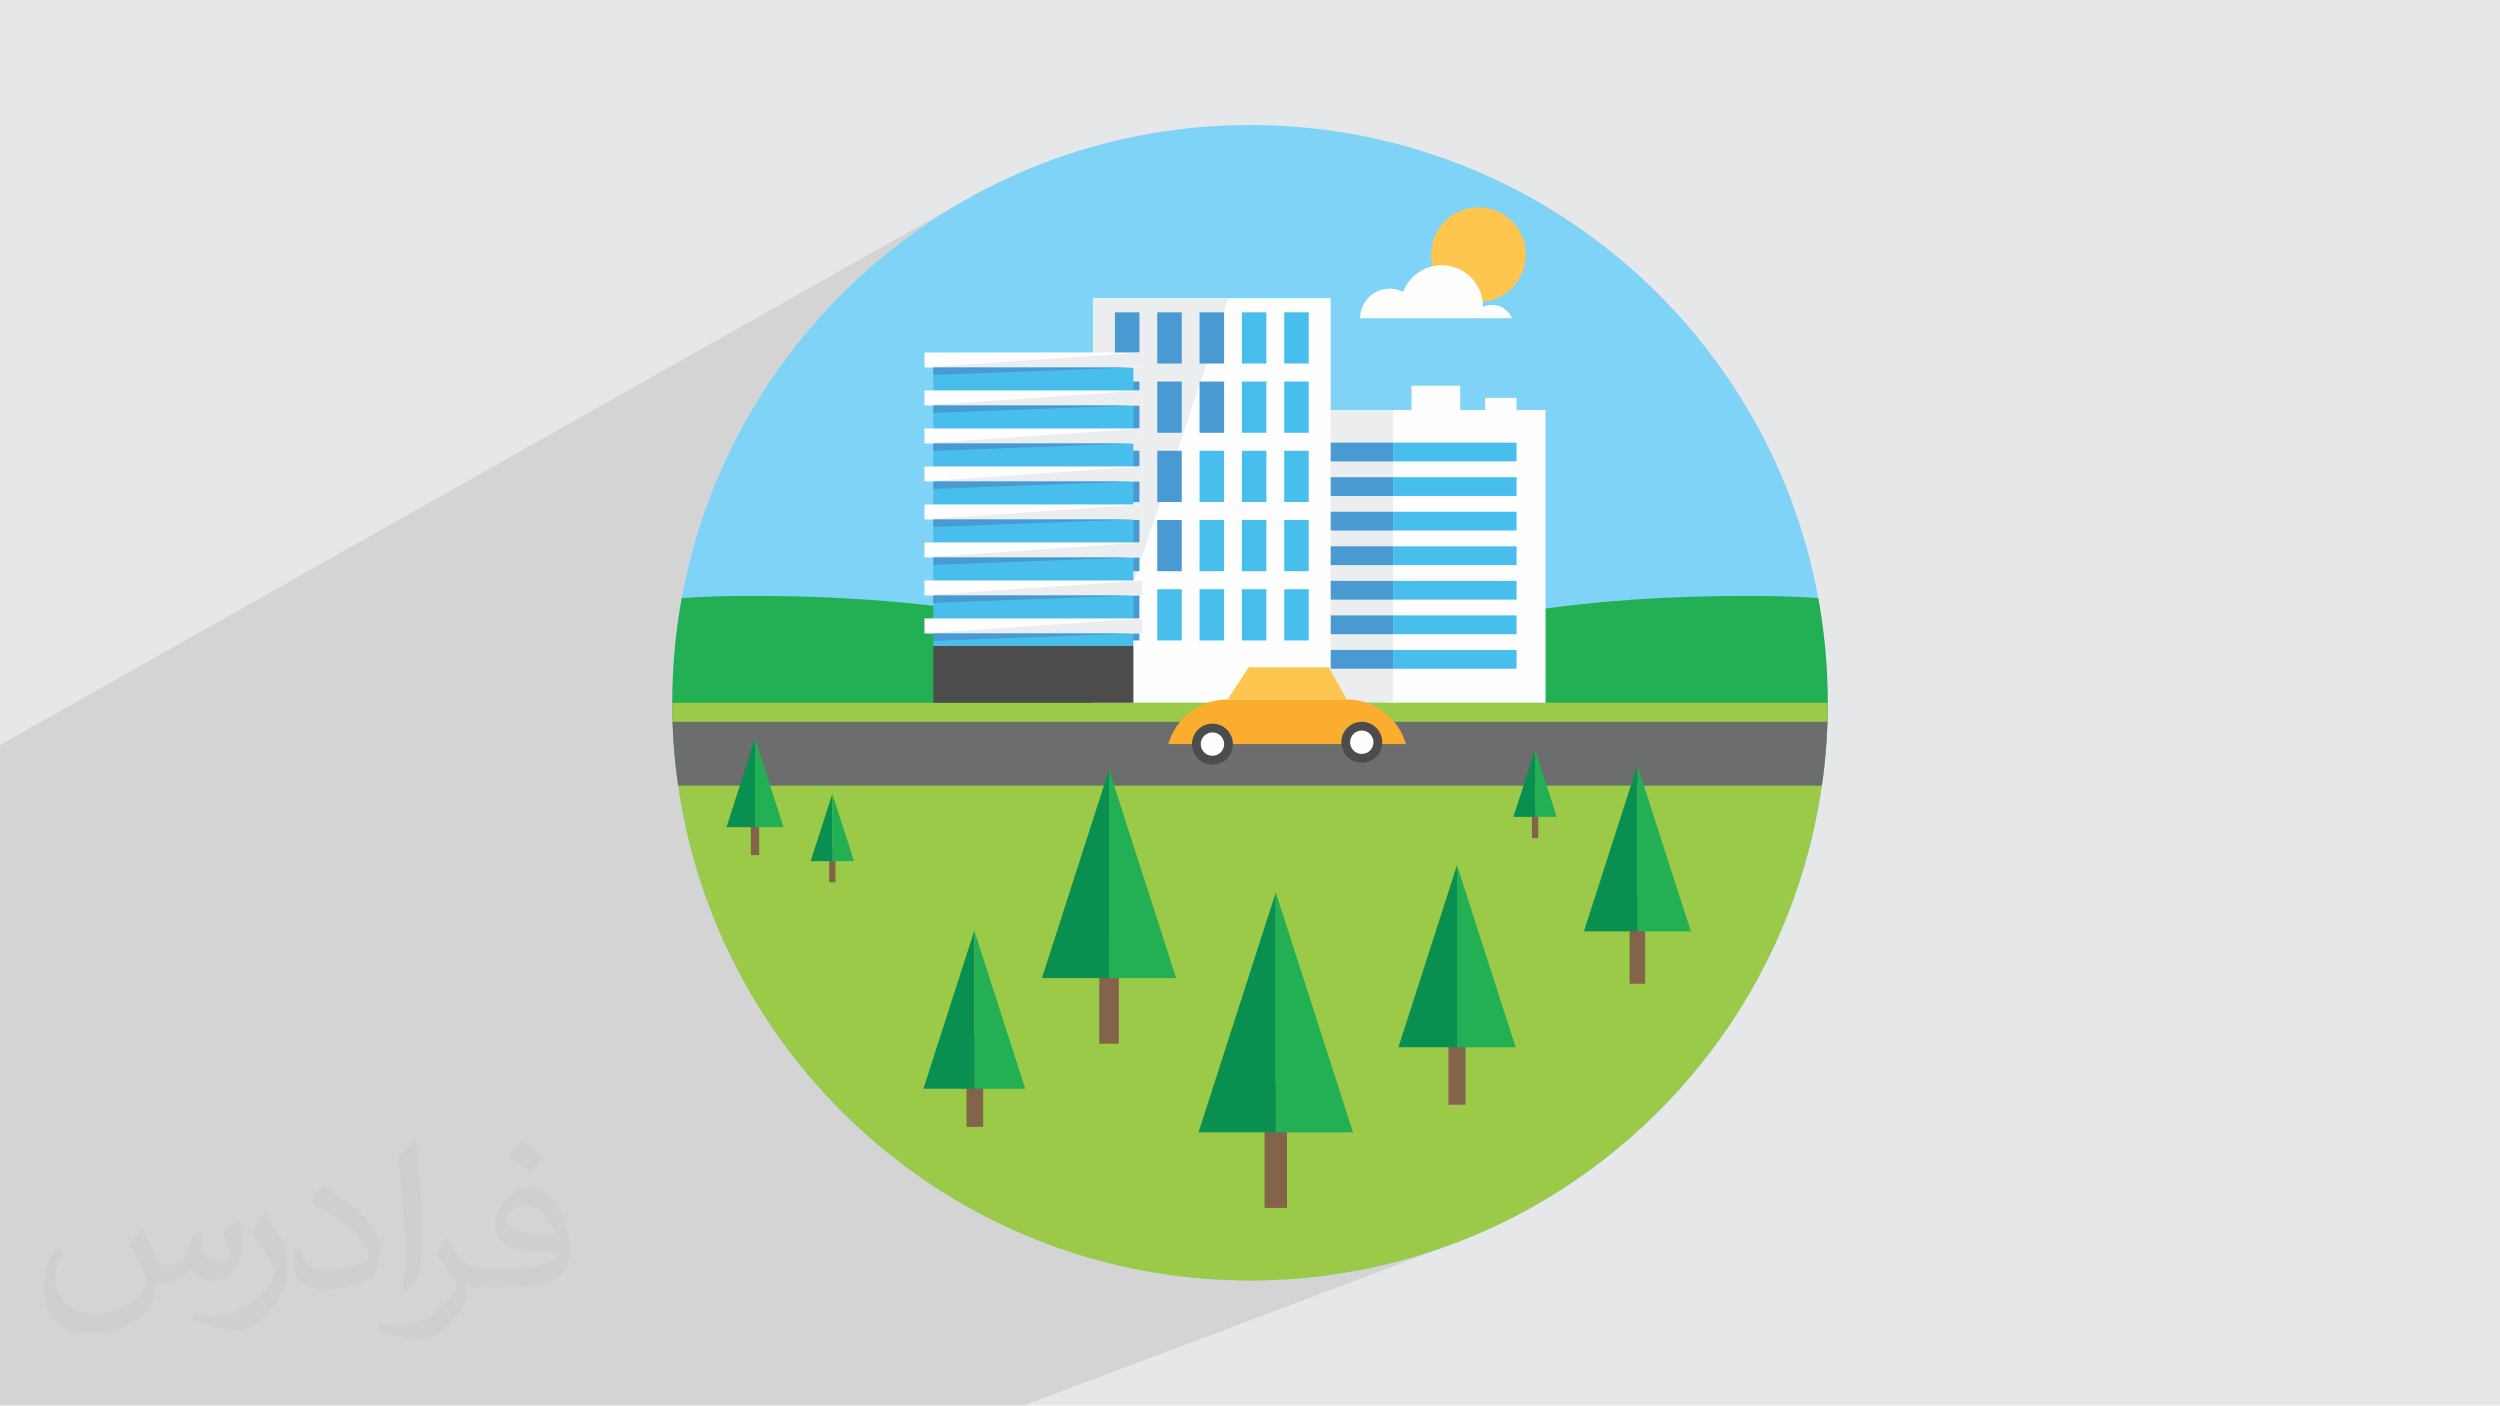 <?xml version="1.0" encoding="UTF-8"?>
<!DOCTYPE svg PUBLIC "-//W3C//DTD SVG 1.1//EN" "http://www.w3.org/Graphics/SVG/1.1/DTD/svg11.dtd">
<!-- Creator: CorelDRAW -->
<svg xmlns="http://www.w3.org/2000/svg" xml:space="preserve" width="3.705in" height="2.083in" version="1.1" style="shape-rendering:geometricPrecision; text-rendering:geometricPrecision; image-rendering:optimizeQuality; fill-rule:evenodd; clip-rule:evenodd"
viewBox="0 0 3705.33 2083.18"
 xmlns:xlink="http://www.w3.org/1999/xlink"
 xmlns:xodm="http://www.corel.com/coreldraw/odm/2003">
 <defs>
  <style type="text/css">
   <![CDATA[
    .fil0 {fill:#E6E7E8}
    .fil7 {fill:#FEFEFE;fill-rule:nonzero}
    .fil14 {fill:#FEC64E;fill-rule:nonzero}
    .fil15 {fill:#FBAD30;fill-rule:nonzero}
    .fil8 {fill:#ECEDEE;fill-rule:nonzero}
    .fil12 {fill:#836349;fill-rule:nonzero}
    .fil5 {fill:#9ACA48;fill-rule:nonzero}
    .fil3 {fill:#7ED3F6;fill-rule:nonzero}
    .fil6 {fill:#6C6D6D;fill-rule:nonzero}
    .fil10 {fill:#48BEED;fill-rule:nonzero}
    .fil11 {fill:#4C4C4C;fill-rule:nonzero}
    .fil9 {fill:#4999D3;fill-rule:nonzero}
    .fil4 {fill:#23AF54;fill-rule:nonzero}
    .fil13 {fill:#099050;fill-rule:nonzero}
    .fil2 {fill:#373435;fill-opacity:0.031}
    .fil1 {fill:#373435;fill-opacity:0.102}
   ]]>
  </style>
 </defs>
 <g id="Layer_x0020_1">
  <polygon class="fil0" points="-0,0 3705.33,0 3705.33,2083.18 -0,2083.18 "/>
  <polygon class="fil1" points="1517.27,2083.18 1517.02,2083.18 1516.98,2083.18 1515.68,2083.18 1515.62,2083.18 1509.5,2083.18 1509.2,2083.18 1504.59,2083.18 1504.31,2083.18 1491.11,2083.18 1490.62,2083.18 1482.56,2083.18 1482.07,2083.18 1472.58,2083.18 1472.41,2083.18 1461.56,2083.18 1461.04,2083.18 1449.51,2083.18 1448.46,2083.18 1435.87,2083.18 1435.1,2083.18 1420.67,2083.18 1420.19,2083.18 1405.18,2083.18 1403.33,2083.18 1387.62,2083.18 1386.39,2083.18 1368.2,2083.18 1348.88,2083.18 1347.48,2083.18 1328.59,2083.18 1326.28,2083.18 1305.81,2083.18 1305.24,2083.18 1282.9,2083.18 1281.76,2083.18 1259.41,2083.18 1257.7,2083.18 1234.06,2083.18 1233.5,2083.18 1181.6,2083.18 1180.95,2083.18 1154.08,2083.18 1153.62,2083.18 516.65,2083.18 167.92,2083.18 -0,2083.18 -0,2023.01 -0,1979.15 -0,1829.85 -0,1825.83 -0,1825.83 -0,1743.99 -0,1660.88 -0,1660.82 -0,1660.77 -0,1660.71 -0,1660.66 -0,1660.61 -0,1660.55 -0,1660.5 -0,1660.44 -0,1660.39 -0,1659.06 -0,1657.72 -0,1656.65 -0,1656.63 -0,1648.84 -0,1648.4 -0,1647.55 -0,1628.94 -0,1608.99 -0,1608.55 -0,1608.52 -0,1608.11 -0,1605.46 -0,1605.02 -0,1604.57 -0,1604.56 -0,1604.13 -0,1603.69 -0,1603.25 -0,1603.24 -0,1602.81 -0,1602.37 -0,1601.93 -0,1601.92 -0,1601.48 -0,1601.04 -0,1600.6 -0,1600.46 -0,1599.28 -0,1599.23 -0,1598 -0,1597.96 -0,1596.65 -0,1595.54 -0,1595.33 -0,1594.31 -0,1594.01 -0,1593.07 -0,1592.69 -0,1591.84 -0,1591.38 -0,1590.06 -0,1588.75 -0,1588.15 -0,1587.43 -0,1586.93 -0,1586.12 -0,1583.49 -0,1582.18 -0,1580.87 -0,1580.79 -0,1579.56 -0,1579.56 -0,1578.24 -0,1576.94 -0,1575.89 -0,1575.62 -0,1575.23 -0,1574.83 -0,1574.66 -0,1574.43 -0,1574.03 -0,1573.63 -0,1573.44 -0,1573.24 -0,1572.84 -0,1562.52 -0,1562.44 -0,1561.72 -0,1561.33 -0,1561.22 -0,1558.96 -0,1558.79 -0,1558.56 -0,1558.17 -0,1557.77 -0,1557.57 -0,1557.37 -0,1556.98 -0,1556.35 -0,1556.19 -0,1555.79 -0,1555.4 -0,1555.13 -0,1555 -0,1554.61 -0,1554.22 -0,1553.92 -0,1553.82 -0,1553.43 -0,1553.03 -0,1552.7 -0,1552.64 -0,1552.24 -0,1551.85 -0,1551.49 -0,1551.45 -0,1551.06 -0,1550.67 -0,1550.27 -0,1549.96 -0,1549.67 -0,1549.36 -0,1549.24 -0,1549.06 -0,1548.75 -0,1548.44 -0,1548.21 -0,1548.14 -0,1547.84 -0,1547.54 -0,1547.23 -0,1547.18 -0,1546.93 -0,1546.63 -0,1546.32 -0,1546.15 -0,1546.02 -0,1545.72 -0,1545.41 -0,1545.11 -0,1545.11 -0,1544.81 -0,1544.5 -0,1544.2 -0,1544.09 -0,1543.9 -0,1543.6 -0,1543.3 -0,1543.06 -0,1542.99 -0,1542.69 -0,1542.39 -0,1542.08 -0,1542.04 -0,1541.78 -0,1541.48 -0,1541.18 -0,1541.01 -0,1540.88 -0,1540.57 -0,1540.28 -0,1539.99 -0,1539.97 -0,1539.67 -0,1539.37 -0,1538.96 -0,1538.77 -0,1538.46 -0,1538.17 -0,1537.94 -0,1537.87 -0,1537.56 -0,1537.26 -0,1536.96 -0,1536.92 -0,1536.66 -0,1536.36 -0,1536.06 -0,1535.91 -0,1535.76 -0,1535.46 -0,1535.17 -0,1534.89 -0,1534.86 -0,1534.56 -0,1534.26 -0,1533.96 -0,1533.86 -0,1533.66 -0,1533.36 -0,1533.06 -0,1532.85 -0,1532.76 -0,1532.46 -0,1532.16 -0,1531.87 -0,1531.83 -0,1531.57 -0,1531.27 -0,1530.97 -0,1530.81 -0,1530.33 -0,1530.04 -0,1529.8 -0,1529.76 -0,1529.47 -0,1529.19 -0,1528.9 -0,1528.79 -0,1528.61 -0,1528.33 -0,1528.04 -0,1527.78 -0,1527.76 -0,1527.47 -0,1527.19 -0,1526.91 -0,1526.77 -0,1526.62 -0,1526.33 -0,1526.05 -0,1525.76 -0,1525.76 -0,1525.48 -0,1525.2 -0,1524.91 -0,1524.75 -0,1524.63 -0,1524.34 -0,1524.06 -0,1523.2 -0,1522.92 -0,1522.73 -0,1522.64 -0,1522.35 -0,1522.07 -0,1521.79 -0,1521.73 -0,1521.51 -0,1521.22 -0,1520.94 -0,1520.72 -0,1520.65 -0,1520.37 -0,1520.09 -0,1519.81 -0,1519.72 -0,1519.52 -0,1519.24 -0,1518.96 -0,1518.72 -0,1518.67 -0,1518.39 -0,1518.11 -0,1517.83 -0,1517.71 -0,1517.54 -0,1517.26 -0,1516.98 -0,1516.71 -0,1516.7 -0,1516.42 -0,1515.85 -0,1515.71 -0,1515.57 -0,1515.29 -0,1515.01 -0,1514.72 -0,1514.72 -0,1514.44 -0,1514.16 -0,1513.88 -0,1513.72 -0,1513.6 -0,1513.32 -0,1513.04 -0,1512.76 -0,1512.72 -0,1512.48 -0,1512.19 -0,1511.73 -0,1510.73 -0,1510.64 -0,1510.37 -0,1510.1 -0,1509.84 -0,1509.74 -0,1509.57 -0,1509.31 -0,1509.04 -0,1508.78 -0,1508.75 -0,1508.51 -0,1508.24 -0,1507.98 -0,1507.75 -0,1507.71 -0,1507.45 -0,1507.19 -0,1506.92 -0,1506.76 -0,1506.65 -0,1506.39 -0,1506.12 -0,1505.86 -0,1505.77 -0,1505.59 -0,1505.33 -0,1505.06 -0,1504.8 -0,1504.78 -0,1504.54 -0,1504.27 -0,1504 -0,1503.8 -0,1503.74 -0,1503.48 -0,1503.22 -0,1502.95 -0,1502.81 -0,1502.69 -0,1502.42 -0,1502.16 -0,1501.89 -0,1501.83 -0,1501.63 -0,1501.37 -0,1501.11 -0,1500.84 -0,1500.58 -0,1500.31 -0,1500.05 -0,1499.86 -0,1499.79 -0,1499.52 -0,1499.26 -0,1499 -0,1498.88 -0,1498.74 -0,1498.47 -0,1498.21 -0,1497.95 -0,1497.89 -0,1497.69 -0,1497.42 -0,1497.16 -0,1496.92 -0,1496.9 -0,1496.64 -0,1496.37 -0,1496.11 -0,1495.94 -0,1495.85 -0,1495.59 -0,1495.33 -0,1495.07 -0,1494.96 -0,1494.8 -0,1494.54 -0,1494.28 -0,1494.02 -0,1493.98 -0,1493.76 -0,1493.01 -0,1492.04 -0,1491.53 -0,1491.06 -0,1490.09 -0,1488.15 -0,1487.18 -0,1486.21 -0,1475.09 -0,1473.2 -0,1457.34 -0,1454.67 -0,1440.34 -0,1436.5 -0,1423.82 -0,1418.5 -0,1418.47 -0,1104.2 1420.87,302 1389.62,321.19 1359.27,341.67 1329.87,363.39 1301.44,386.32 1274.02,410.42 1247.67,435.65 1222.4,461.97 1198.26,489.35 1175.3,517.74 1153.53,547.11 1133.01,577.43 1113.76,608.65 1095.84,640.74 1079.27,673.66 1064.1,707.37 1050.35,741.83 1038.08,777.01 1027.31,812.87 1018.08,849.37 1010.44,886.48 1010.43,886.51 1009.25,893.11 1008.91,895.05 1008.58,896.99 1008.25,898.94 1007.92,900.89 1007.6,902.83 1007.28,904.79 1006.97,906.74 1006.67,908.69 1005.94,913.38 1005.62,915.54 1005.31,917.7 1004.99,919.87 1004.69,922.04 1004.39,924.2 1004.09,926.37 1003.8,928.55 1003.52,930.72 1003.1,933.94 1002.81,936.29 1002.52,938.65 1002.24,941.01 1001.97,943.37 1001.7,945.74 1001.44,948.1 1001.19,950.47 1000.94,952.84 1000.72,955.08 1000.56,956.71 1000.39,958.35 1000.24,959.98 1000.09,961.62 999.93,963.26 999.79,964.9 999.65,966.54 999.5,968.18 999.41,969.31 999.31,970.45 999.13,972.72 999.04,973.85 999,974.4 998.95,974.99 998.87,976.13 998.8,977 998.78,977.27 998.78,977.31 998.76,977.61 998.73,977.92 998.71,978.22 998.7,978.41 998.69,978.53 998.67,978.83 998.64,979.14 998.62,979.44 998.61,979.54 998.6,979.75 998.58,980.05 998.56,980.36 998.54,980.66 998.53,980.69 998.51,980.97 998.49,981.27 998.47,981.58 998.45,981.82 998.45,981.88 998.43,982.19 998.41,982.49 998.39,982.8 998.37,982.96 998.37,983.1 998.35,983.41 998.33,983.71 998.3,984.02 998.3,984.1 998.28,984.33 998.26,984.63 998.24,984.94 998.22,985.24 998.22,985.24 998.2,985.55 998.19,985.85 998.17,986.16 998.15,986.39 998.15,986.46 998.13,986.77 998.11,987.07 998.09,987.38 998.08,987.53 998.07,987.69 998.05,987.99 998.03,988.3 998.01,988.6 998.01,988.67 997.99,988.91 997.97,989.22 997.96,989.52 997.94,989.81 997.94,989.83 997.92,990.13 997.9,990.44 997.88,990.74 997.87,990.95 997.87,991.05 997.85,991.36 997.83,991.67 997.81,991.97 997.8,992.1 997.8,992.28 997.78,992.58 997.76,992.89 997.74,993.2 997.74,993.24 997.72,993.5 997.71,993.81 997.69,994.11 997.68,994.39 997.67,994.42 997.66,994.73 997.64,995.04 997.63,995.34 997.61,995.53 997.61,995.65 997.59,995.95 997.57,996.26 997.56,996.57 997.56,996.67 997.5,997.82 997.47,998.36 997.45,998.68 997.44,998.96 997.44,999 997.42,999.33 997.41,999.65 997.39,999.97 997.38,1000.11 997.37,1000.3 997.36,1000.62 997.34,1000.94 997.33,1001.26 997.33,1001.27 997.31,1001.59 997.3,1001.91 997.28,1002.24 997.28,1002.4 997.27,1002.56 997.26,1002.89 997.24,1003.21 997.23,1003.53 997.22,1003.55 997.21,1003.85 997.2,1004.18 997.19,1004.5 997.17,1004.7 997.17,1004.83 997.16,1005.15 997.14,1005.47 997.13,1005.8 997.13,1005.84 997.12,1006.12 997.1,1006.44 997.09,1006.77 997.08,1006.99 997.08,1007.09 997.06,1007.41 997.05,1007.74 997.04,1008.06 997.04,1008.14 997.03,1008.39 997.02,1008.71 997,1009.04 996.99,1009.29 996.99,1009.36 996.98,1009.68 996.96,1010 996.95,1010.33 996.95,1010.44 996.94,1010.65 996.93,1010.98 996.9,1011.95 996.89,1012.28 996.87,1012.6 996.87,1012.74 996.86,1012.92 996.85,1013.25 996.84,1013.57 996.83,1013.89 996.83,1013.89 996.82,1014.22 996.81,1014.54 996.8,1014.87 996.8,1015.04 996.79,1015.19 996.78,1015.52 996.77,1015.84 996.76,1016.17 996.76,1016.19 996.75,1016.49 996.74,1016.81 996.73,1017.14 996.73,1017.34 996.72,1017.46 996.72,1017.79 996.71,1018.11 996.7,1018.44 996.7,1018.49 996.69,1018.76 996.68,1019.09 996.67,1019.64 996.66,1019.81 996.65,1020.15 996.65,1020.49 996.64,1020.8 996.64,1020.83 996.63,1021.17 996.62,1021.51 996.61,1021.85 996.61,1021.95 996.6,1022.19 996.59,1022.53 996.59,1022.87 996.58,1023.1 996.58,1023.21 996.57,1023.55 996.57,1023.89 996.56,1024.23 996.56,1024.26 996.56,1024.57 996.55,1024.91 996.54,1025.25 996.54,1025.41 996.54,1025.59 996.53,1025.93 996.52,1026.27 996.52,1026.56 996.52,1026.61 996.51,1026.95 996.5,1027.29 996.5,1027.63 996.5,1027.72 996.49,1027.97 996.49,1028.31 996.48,1028.65 996.48,1028.87 996.48,1028.99 996.47,1029.33 996.47,1029.67 996.46,1030.01 996.46,1030.02 996.46,1030.35 996.45,1030.69 996.45,1031.03 996.45,1031.18 996.44,1031.37 996.44,1031.71 996.44,1032.05 996.44,1032.33 996.43,1032.39 996.43,1032.73 996.43,1033.07 996.43,1033.41 996.43,1033.49 996.42,1033.75 996.42,1034.09 996.41,1034.43 996.41,1034.65 996.41,1034.78 996.41,1035.11 996.41,1035.46 996.41,1035.8 996.41,1035.8 996.4,1036.14 996.4,1036.48 996.4,1036.82 996.4,1036.96 996.4,1037.16 996.39,1037.5 996.39,1037.84 996.39,1038.12 996.39,1038.18 996.39,1038.52 996.39,1038.86 996.39,1039.2 996.39,1039.28 996.39,1039.54 996.39,1039.89 996.39,1040.23 996.39,1040.43 996.39,1040.57 996.39,1040.91 996.39,1041.25 996.39,1041.59 996.39,1042.03 996.39,1042.47 996.39,1042.91 996.39,1042.95 996.39,1043.36 996.39,1043.8 996.39,1044.24 996.39,1044.31 996.39,1044.68 996.39,1045.12 996.39,1045.56 996.39,1045.67 996.4,1046 996.4,1046.44 996.4,1046.89 996.4,1047.03 996.41,1047.33 996.41,1047.77 996.41,1048.21 996.41,1048.39 996.42,1048.65 996.42,1049.09 996.43,1049.53 996.43,1049.75 996.43,1049.97 996.43,1050.41 996.44,1050.85 996.44,1051.11 996.44,1051.3 996.47,1053.82 996.48,1053.94 996.48,1054.38 996.49,1055.18 996.5,1055.26 996.52,1056.69 996.55,1058.12 996.57,1059.55 996.6,1060.98 996.64,1062.41 996.67,1063.84 996.71,1065.27 996.75,1066.7 996.76,1067.14 996.76,1067.36 996.77,1067.57 996.79,1068.02 996.8,1068.46 996.81,1068.71 996.81,1068.9 996.83,1069.33 996.84,1069.78 996.85,1070.06 996.89,1071.22 996.94,1072.66 996.99,1074.11 996.99,1074.11 997.04,1075.46 997.04,1075.55 997.1,1076.99 997.16,1078.43 997.29,1081.31 997.33,1082.2 997.35,1082.75 997.39,1083.54 997.42,1084.19 997.49,1085.63 997.57,1087.06 997.59,1087.57 997.65,1088.5 997.67,1088.92 997.72,1089.94 997.74,1090.26 997.8,1091.37 997.81,1091.6 997.89,1092.81 997.98,1094.24 997.98,1094.28 998.06,1095.62 998.06,1095.67 998.14,1096.96 998.15,1097.11 998.19,1097.59 998.22,1098.06 998.25,1098.54 998.25,1098.54 998.28,1099.02 998.31,1099.5 998.34,1099.97 998.34,1099.98 998.37,1100.46 998.41,1100.94 998.44,1101.4 998.44,1101.42 998.47,1101.89 998.51,1102.37 998.71,1105.24 998.75,1105.69 998.75,1105.72 998.78,1106.2 998.99,1108.89 999.2,1111.57 999.42,1114.25 999.65,1116.93 999.89,1119.61 1000.13,1122.29 1000.39,1124.96 1000.65,1127.63 1000.9,1130.11 1001.15,1132.58 1001.42,1135.06 1001.69,1137.53 1001.97,1140 1002.26,1142.46 1002.55,1144.93 1002.85,1147.39 1002.96,1148.29 1003.02,1148.75 1003.15,1149.78 1003.28,1150.81 1003.41,1151.83 1003.55,1152.86 1003.68,1153.89 1003.81,1154.91 1003.95,1155.94 1004.09,1156.96 1004.12,1156.96 1004.27,1158.09 1004.46,1159.49 1004.66,1160.89 1004.67,1160.95 1004.67,1161.01 1004.68,1161.06 1004.69,1161.12 1004.7,1161.18 1004.71,1161.23 1004.72,1161.29 1004.72,1161.35 1004.73,1161.41 1005.51,1166.82 1006.32,1172.22 1007.16,1177.62 1008.04,1183 1008.95,1188.37 1009.89,1193.73 1010.86,1199.07 1011.87,1204.41 1012.91,1209.73 1013.98,1215.04 1015.09,1220.34 1016.23,1225.63 1017.41,1230.9 1018.61,1236.17 1019.85,1241.41 1021.13,1246.65 1022.41,1251.78 1023.71,1256.89 1025.05,1261.99 1026.42,1267.08 1027.81,1272.16 1029.25,1277.22 1030.71,1282.27 1032.2,1287.31 1033.72,1292.33 1035.27,1297.35 1036.85,1302.34 1038.46,1307.33 1040.1,1312.3 1041.77,1317.26 1043.47,1322.2 1045.2,1327.13 1045.2,1327.14 1046.57,1331 1048.22,1335.54 1049.88,1340.06 1051.57,1344.57 1053.29,1349.07 1055.02,1353.55 1056.79,1358.02 1058.57,1362.48 1060.39,1366.93 1062.22,1371.37 1064.08,1375.79 1065.97,1380.2 1067.87,1384.6 1069.81,1388.98 1071.76,1393.35 1073.74,1397.71 1075.74,1402.06 1077.77,1406.39 1079.82,1410.71 1081.89,1415.01 1083.99,1419.3 1086.11,1423.58 1088.25,1427.85 1090.42,1432.1 1092.61,1436.33 1094.82,1440.56 1097.06,1444.77 1099.31,1448.97 1101.59,1453.15 1103.9,1457.31 1106.22,1461.47 1108.57,1465.61 1110.94,1469.74 1113.81,1474.67 1116.72,1479.59 1119.67,1484.48 1122.64,1489.36 1125.65,1494.22 1128.69,1499.05 1131.76,1503.86 1134.87,1508.65 1139.83,1516.18 1144.87,1523.64 1149.98,1531.05 1155.17,1538.41 1160.44,1545.7 1165.78,1552.94 1171.19,1560.12 1176.67,1567.24 1182.23,1574.3 1187.86,1581.3 1193.56,1588.24 1199.33,1595.12 1205.17,1601.94 1211.08,1608.69 1217.06,1615.38 1223.11,1622.01 1230.3,1629.71 1237.57,1637.32 1244.94,1644.84 1252.41,1652.27 1259.96,1659.61 1267.59,1666.85 1275.32,1674 1283.14,1681.06 1291.05,1688.02 1299.04,1694.88 1307.11,1701.65 1315.27,1708.31 1323.51,1714.89 1331.84,1721.35 1340.24,1727.72 1348.73,1733.99 1357.74,1740.46 1366.83,1746.83 1376,1753.07 1385.26,1759.2 1394.61,1765.21 1404.03,1771.11 1413.54,1776.88 1423.13,1782.54 1432.8,1788.07 1442.54,1793.48 1452.36,1798.76 1462.26,1803.93 1472.24,1808.96 1482.29,1813.87 1492.41,1818.65 1502.6,1823.3 1512.87,1827.82 1523.2,1832.21 1533.6,1836.47 1544.07,1840.59 1554.61,1844.59 1565.22,1848.44 1575.89,1852.16 1586.62,1855.74 1597.41,1859.19 1608.27,1862.5 1619.19,1865.66 1630.16,1868.68 1641.2,1871.56 1652.29,1874.3 1663.43,1876.89 1674.64,1879.34 1674.96,1879.41 1677.3,1879.89 1679.64,1880.38 1681.98,1880.86 1684.32,1881.33 1686.67,1881.79 1689.02,1882.25 1691.37,1882.7 1693.73,1883.15 1694.19,1883.23 1698.97,1884.11 1703.76,1884.96 1708.55,1885.8 1713.36,1886.59 1718.17,1887.37 1723,1888.11 1727.83,1888.83 1732.67,1889.53 1733.12,1889.59 1735.45,1889.91 1737.78,1890.22 1740.11,1890.54 1742.44,1890.84 1744.78,1891.13 1747.12,1891.42 1749.46,1891.7 1751.81,1891.98 1753.19,1892.15 1755.49,1892.41 1757.8,1892.67 1760.11,1892.92 1762.42,1893.17 1764.73,1893.4 1767.04,1893.64 1769.35,1893.86 1771.67,1894.08 1772.63,1894.18 1775.05,1894.4 1777.46,1894.61 1779.89,1894.82 1782.31,1895.02 1784.73,1895.21 1787.16,1895.4 1789.59,1895.58 1792.02,1895.76 1792.53,1895.79 1794.86,1895.94 1797.19,1896.1 1799.53,1896.24 1801.87,1896.38 1804.2,1896.51 1806.54,1896.64 1808.88,1896.76 1811.22,1896.87 1813.39,1896.97 1815.67,1897.07 1817.93,1897.17 1820.2,1897.26 1822.48,1897.34 1824.76,1897.41 1827.03,1897.48 1829.31,1897.55 1831.59,1897.61 1832.96,1897.64 1835.42,1897.69 1837.88,1897.74 1840.34,1897.78 1842.8,1897.81 1845.26,1897.83 1847.73,1897.85 1850.2,1897.87 1852.67,1897.87 1855.13,1897.87 1857.6,1897.85 1860.07,1897.84 1862.53,1897.81 1864.99,1897.78 1867.45,1897.74 1869.91,1897.7 1872.36,1897.64 1873.75,1897.61 1876.03,1897.55 1878.3,1897.48 1880.57,1897.41 1882.85,1897.34 1885.12,1897.26 1887.39,1897.17 1889.65,1897.07 1891.92,1896.97 1894.11,1896.87 1896.45,1896.76 1898.78,1896.64 1901.11,1896.52 1903.44,1896.38 1905.76,1896.24 1908.09,1896.1 1910.41,1895.95 1912.73,1895.79 1913.34,1895.75 1915.76,1895.58 1918.18,1895.4 1920.59,1895.21 1923,1895.02 1925.42,1894.82 1927.82,1894.61 1930.23,1894.4 1932.64,1894.18 1933.73,1894.07 1936.03,1893.85 1938.32,1893.63 1940.61,1893.4 1942.9,1893.16 1945.19,1892.92 1947.47,1892.67 1949.75,1892.41 1952.04,1892.15 1953.61,1891.97 1955.91,1891.7 1958.21,1891.42 1960.51,1891.13 1962.8,1890.84 1965.09,1890.55 1967.39,1890.24 1969.67,1889.93 1971.96,1889.62 1972.8,1889.5 1975.19,1889.17 1977.58,1888.82 1979.97,1888.46 1982.36,1888.11 1984.74,1887.74 1987.13,1887.37 1989.51,1886.99 1991.89,1886.61 1992.21,1886.55 1994.55,1886.17 1996.89,1885.77 1999.23,1885.37 2001.56,1884.96 2003.89,1884.55 2006.22,1884.13 2008.55,1883.7 2010.88,1883.28 2011.89,1883.09 2014.15,1882.66 2016.4,1882.22 2018.65,1881.79 2020.91,1881.34 2023.15,1880.89 2025.4,1880.43 2027.64,1879.97 2029.88,1879.5 2031.02,1879.26 2035.69,1878.26 2040.35,1877.23 2045,1876.18 2049.63,1875.1 2054.26,1874 2058.89,1872.87 2063.5,1871.71 2068.09,1870.54 2069.04,1870.29 2071.23,1869.72 2073.43,1869.13 2075.61,1868.55 2077.8,1867.96 2079.99,1867.36 2082.17,1866.76 2084.35,1866.15 2086.53,1865.54 2087.8,1865.18 2092.35,1863.87 2096.89,1862.53 2101.42,1861.17 2105.94,1859.79 2110.46,1858.38 2114.96,1856.95 2119.44,1855.49 2123.92,1854.01 2124.48,1853.82 2126.66,1853.09 2128.84,1852.35 2131.02,1851.61 2133.19,1850.85 2135.36,1850.1 2137.53,1849.34 2139.7,1848.57 2141.86,1847.8 2142.78,1847.47 2144.93,1846.69 2147.08,1845.91 2149.24,1845.11 2151.38,1844.32 2153.53,1843.52 "/>
  <path class="fil0" d="M293.7 601.39l-6 6c2,-2 4,-4 6,-6zm-6 6l-6 6c2,-2 4,-4 6,-6zm-6 6l-5 7c2,-2 3,-5 5,-7zm-5 7l-4 7c1,-3 3,-5 4,-7zm-4 7l-4 8c1,-3 2,-5 4,-8zm-4 8l-3 8c1,-3 2,-5 3,-8zm-3 8l-2 8c1,-3 1,-6 2,-8zm-2 8l-1 9c0,-3 1,-6 1,-9zm-1 9l0 9c0,-3 0,-6 0,-9zm0 752.07l0 9c0,-3 0,-6 0,-9zm0 9l1 9c-1,-3 -1,-6 -1,-9zm1 9l2 8c-1,-3 -2,-6 -2,-8zm2 8l3 8c-1,-3 -2,-5 -3,-8zm3 8l4 8c-1,-3 -3,-5 -4,-8zm4 8l4 7c-2,-2 -3,-5 -4,-7zm4 7l5 7c-2,-2 -4,-4 -5,-7zm5 7l6 6c-2,-2 -4,-4 -6,-6zm6 6l6 6c-2,-2 -4,-4 -6,-6zm6 6l7 5c-2,-2 -5,-3 -7,-5zm7 5l7 4c-3,-1 -5,-3 -7,-4zm7 4l8 4c-3,-1 -5,-2 -8,-4zm8 4l8 3c-3,-1 -5,-2 -8,-3zm8 3l8 2c-3,-1 -6,-1 -8,-2zm8 2l9 1c-3,0 -6,-1 -9,-1zm9 1l9 0c-3,0 -6,0 -9,0zm2994.26 0l9 0c-3,0 -6,0 -9,0zm9 0l9 -1c-3,1 -6,1 -9,1zm9 -1l8 -2c-3,1 -6,2 -8,2zm8 -2l8 -3c-3,1 -5,2 -8,3zm8 -3l8 -4 -3 2c-1,1 -3,1 -4,2l0 0 -1 0 0.01 0z"/>
  <path class="fil2" d="M211.69 1823.5c7,11 12,21 16,32 3,7 5,19 21,19 5,0 11,-1 17,-5 7,-3 12,-9 14,-17l6 -21 15 -7 1 1c-2,8 -2,15 -2,21 0,18 15,24 27,24 7,0 13,-3 13,-10 0,-8 -4,-22 -8,-35 7,-7 14,-14 22,-20l1 1c4,15 6,30 6,40 0,10 -4,20 -8,27 -7,14 -20,25 -36,25 -12,0 -25,-6 -34,-17l-1 0c-9,11 -22,20 -43,20l-7 0c-1,14 -4,24 -9,33 -13,25 -50,42 -85.02,42 -49,0 -73.02,-28 -73.02,-66 0,-23 7,-45 19,-60l10 4c-7,14 -12,27 -12,40 0,35 29,52 61,52 30,0 68.01,-20 75.01,-42 -2,-25 -12,-36 -26,-59 4,-7 10,-15 17,-23l1 0 0 0 2 1 0 0 0 0 0 0 0 0 0 0 0 0 0 0 0.02 -0.01 -0.01 0.01 0.01 0zm563.05 -132.01c10,6 20,14 30,23 -6,8 -12,15 -21,21 -10,-8 -20,-15 -30,-22 7,-8 14,-15 20,-22l1 0 0 0 0 0 0 0 0 0 0 0zm5 96.02c-17,0 -30,11 -30,19 0,17 33,23 73.02,23 -5,-20 -22,-42 -43,-42l0 0 0 0 -0.01 0 -0.01 0zm-37 93.02c22,0 41,-1 55,-4 16,-4 30,-12 30,-18 0,-2 0,-3 -1,-5 -9,1 -19,1 -29,1 -29,0 -52,-7 -60,-23 -2,-4 -4,-10 -4,-15 0,-16 7,-32 19,-42 10,-9 21,-14 33,-14 20,0 37,17 48,42 6,14 11,30 11,51 0,14 -4,25 -12,34 -16,15 -45,21 -90.01,21l-20 0 0 0 -5 0c-11,0 -19,-2 -25,-7l-1 0c0,2 1,5 1,7 0,10 -3,23 -10,33 -20,30 -42,43 -60,43 -19,0 -42,-7 -63,-17l4 -7c7,3 16,5 29,5 34,0 78.01,-33 84.02,-64 -1,-3 -3,-6 -7,-10 -10,-12 -16,-22 -22,-32 5,-10 10,-18 14,-25l2 0c14,29 28,46 57,46l4 0 0 0 21 0 0 0 -3 0 0 0 0 0 0 0 0 0 0 0zm-146.01 31c2,-14 3,-29 3,-43l0 -21c0,-39 -5,-96.02 -9,-133.01 7,-8 17,-17 25,-23l2 1c5,47 7,101.01 7,151.02 0,13 -1,26 -2,35 -1,12 -8,21 -22,35l-3 -1 0 0 -1 -1 0 0 0 0 0 0 0 0 0 -0.01zm-151.02 -62.02c1,18 10,33 41,33 20,0 36,-5 55,-14 3,-2 5,-3 5,-5 0,-12 -9,-27 -24,-41 -14,-13 -34,-25 -51,-32 -6,-3 -8,-5 -8,-8 0,-5 7,-17 13,-24l2 0c20,11 43,27 60,44 15,16 25,33 25,51 0,13 -4,26 -11,38 -22,11 -46,20 -70.01,20 -29,0 -48,-13 -48,-45 0,-3 0,-9 1,-16l10 0 0 0 0 -1 0 0 0 0 0 0 0 0 0 0 0 0 0.01 0 -0.01 0.01zm-52 -52l18 29c7,11 13,22 13,41l0 24c0,19 -12,39 -32,60 -15,14 -29,20 -42,20 -19,0 -40,-6 -65,-17l3 -7c8,2 17,4 28,4 35,0 72.02,-26 88.01,-58 2,-4 3,-7 3,-9 0,-4 -2,-8 -4,-11 -9,-17 -19,-33 -30,-47 6,-9 12,-18 18,-27l2 0 0 0 0 -2 0 0 0 0 0 0 0 0 0 0 0 0 -0.01 0 0 0.01z"/>
  <path class="fil3" d="M2708.94 1041.59c0,29.05 -1.43,57.73 -4.26,86.04 -0.98,9.83 -2.13,19.63 -3.44,29.34 -56.33,418.39 -414.82,740.91 -848.57,740.91 -443.87,0 -808.88,-337.72 -852.02,-770.24 -2.83,-28.31 -4.26,-56.99 -4.26,-86.04 0,-472.92 383.36,-856.28 856.28,-856.28 394.87,0 727.3,267.29 826.29,630.82 6.27,23.07 11.59,46.54 15.94,70.35 9.22,50.27 14.06,102.14 14.06,155.11z"/>
  <path class="fil4" d="M2708.94 1041.59c0,29.05 -1.43,57.73 -4.26,86.04 -0.98,9.83 -2.13,19.63 -3.44,29.34l-1021.59 0c114.8,-67.89 294.41,-278.19 929.94,-273.68 29.05,0.2 57.48,1.27 85.3,3.19 9.22,50.27 14.06,102.14 14.06,155.11z"/>
  <path class="fil4" d="M2025.68 1156.96l-1021.59 0c-1.31,-9.71 -2.46,-19.5 -3.44,-29.34 -2.83,-28.31 -4.26,-56.99 -4.26,-86.04 0,-24.7 1.06,-49.2 3.11,-73.42 2.33,-27.61 6.02,-54.9 10.94,-81.7 27.81,-1.93 56.25,-2.99 85.3,-3.19 635.53,-4.51 815.15,205.79 929.94,273.68z"/>
  <path class="fil5" d="M2708.94 1041.59c0,9.43 -0.17,18.81 -0.45,28.19 -0.98,30.81 -3.65,61.21 -7.82,91.12 -4.06,29.09 -9.59,57.69 -16.47,85.75 -0.78,3.2 -1.59,6.39 -2.42,9.59 -17.29,66.99 -42.44,130.78 -74.48,190.31 -7.95,14.83 -16.35,29.37 -25.15,43.67 -22.7,36.79 -48.1,71.74 -75.92,104.59 -44.13,52.11 -94.4,98.86 -149.67,139.18 -141.39,103.08 -315.56,163.88 -503.89,163.88 -188.38,0 -362.55,-60.8 -503.93,-163.88 -45.48,-33.15 -87.56,-70.67 -125.62,-111.97 -32.45,-35.19 -61.98,-73.09 -88.25,-113.36 -8.32,-12.74 -16.31,-25.73 -23.93,-38.92 -25.41,-43.92 -47,-90.3 -64.37,-138.73 -9.87,-27.49 -18.4,-55.64 -25.44,-84.36 -6.92,-28.06 -12.41,-56.66 -16.47,-85.75 -4.18,-29.91 -6.84,-60.31 -7.83,-91.12 -0.28,-9.38 -0.45,-18.76 -0.45,-28.19l1712.56 0z"/>
  <path class="fil6" d="M1005.21 1164.5l1694.91 0c0.17,-1.2 0.38,-2.39 0.55,-3.6 4.18,-29.91 6.84,-60.31 7.82,-91.12l-1711.66 0c0.98,30.81 3.65,61.21 7.83,91.12 0.17,1.21 0.38,2.4 0.55,3.6z"/>
  <polygon class="fil7" points="2059.94,1041.59 2290.74,1041.59 2290.74,607.74 2059.94,607.74 "/>
  <polygon class="fil8" points="1907.67,1041.59 2064.72,1041.59 2064.72,607.74 1907.67,607.74 "/>
  <polygon class="fil9" points="1951.74,683.87 2064.73,683.87 2064.73,656.05 1951.74,656.05 "/>
  <polygon class="fil10" points="2064.73,683.87 2247.74,683.87 2247.74,656.05 2064.73,656.05 "/>
  <polygon class="fil9" points="1951.74,735.08 2064.73,735.08 2064.73,707.26 1951.74,707.26 "/>
  <polygon class="fil10" points="2064.73,735.08 2247.74,735.08 2247.74,707.26 2064.73,707.26 "/>
  <polygon class="fil9" points="1951.74,786.3 2064.73,786.3 2064.73,758.48 1951.74,758.48 "/>
  <polygon class="fil10" points="2064.73,786.3 2247.74,786.3 2247.74,758.48 2064.73,758.48 "/>
  <polygon class="fil9" points="1951.74,837.51 2064.73,837.51 2064.73,809.69 1951.74,809.69 "/>
  <polygon class="fil10" points="2064.73,837.51 2247.74,837.51 2247.74,809.69 2064.73,809.69 "/>
  <polygon class="fil9" points="1951.74,888.72 2064.73,888.72 2064.73,860.91 1951.74,860.91 "/>
  <polygon class="fil10" points="2064.73,888.72 2247.74,888.72 2247.74,860.91 2064.73,860.91 "/>
  <polygon class="fil9" points="1951.74,939.94 2064.73,939.94 2064.73,912.12 1951.74,912.12 "/>
  <polygon class="fil10" points="2064.73,939.94 2247.74,939.94 2247.74,912.12 2064.73,912.12 "/>
  <polygon class="fil9" points="1951.74,991.15 2064.73,991.15 2064.73,963.33 1951.74,963.33 "/>
  <polygon class="fil10" points="2064.73,991.15 2247.74,991.15 2247.74,963.33 2064.73,963.33 "/>
  <polygon class="fil7" points="2092.06,607.74 2164.27,607.74 2164.27,571.71 2092.06,571.71 "/>
  <polygon class="fil7" points="2201.14,607.74 2247.74,607.74 2247.74,589.72 2201.14,589.72 "/>
  <polygon class="fil7" points="1619.89,1041.59 1972.26,1041.59 1972.26,441.94 1619.89,441.94 "/>
  <polygon class="fil8" points="1820.85,441.94 1619.89,1041.59 1619.89,441.94 "/>
  <polygon class="fil9" points="1652.47,538.81 1688.78,538.81 1688.78,462.93 1652.47,462.93 "/>
  <polygon class="fil9" points="1715.19,538.81 1751.51,538.81 1751.51,462.93 1715.19,462.93 "/>
  <polygon class="fil9" points="1777.92,538.81 1814.24,538.81 1814.24,462.93 1777.92,462.93 "/>
  <polygon class="fil10" points="1840.65,538.81 1876.96,538.81 1876.96,462.93 1840.65,462.93 "/>
  <polygon class="fil10" points="1903.37,538.81 1939.69,538.81 1939.69,462.93 1903.37,462.93 "/>
  <polygon class="fil9" points="1652.47,641.41 1688.78,641.41 1688.78,565.52 1652.47,565.52 "/>
  <polygon class="fil9" points="1715.19,641.41 1751.51,641.41 1751.51,565.52 1715.19,565.52 "/>
  <polygon class="fil9" points="1777.92,641.41 1814.24,641.41 1814.24,565.52 1777.92,565.52 "/>
  <polygon class="fil10" points="1840.65,641.41 1876.96,641.41 1876.96,565.52 1840.65,565.52 "/>
  <polygon class="fil10" points="1903.37,641.41 1939.69,641.41 1939.69,565.52 1903.37,565.52 "/>
  <polygon class="fil9" points="1652.47,744.01 1688.78,744.01 1688.78,668.12 1652.47,668.12 "/>
  <polygon class="fil9" points="1715.19,744.01 1751.51,744.01 1751.51,668.12 1715.19,668.12 "/>
  <polygon class="fil10" points="1777.92,744.01 1814.24,744.01 1814.24,668.12 1777.92,668.12 "/>
  <polygon class="fil10" points="1840.65,744.01 1876.96,744.01 1876.96,668.12 1840.65,668.12 "/>
  <polygon class="fil10" points="1903.37,744.01 1939.69,744.01 1939.69,668.12 1903.37,668.12 "/>
  <polygon class="fil9" points="1652.47,846.61 1688.78,846.61 1688.78,770.72 1652.47,770.72 "/>
  <polygon class="fil9" points="1715.19,846.61 1751.51,846.61 1751.51,770.72 1715.19,770.72 "/>
  <polygon class="fil10" points="1777.92,846.61 1814.24,846.61 1814.24,770.72 1777.92,770.72 "/>
  <polygon class="fil10" points="1840.65,846.61 1876.96,846.61 1876.96,770.72 1840.65,770.72 "/>
  <polygon class="fil10" points="1903.37,846.61 1939.69,846.61 1939.69,770.72 1903.37,770.72 "/>
  <polygon class="fil9" points="1652.47,949.2 1688.78,949.2 1688.78,873.32 1652.47,873.32 "/>
  <polygon class="fil10" points="1715.19,949.2 1751.51,949.2 1751.51,873.32 1715.19,873.32 "/>
  <polygon class="fil10" points="1777.92,949.2 1814.24,949.2 1814.24,873.32 1777.92,873.32 "/>
  <polygon class="fil10" points="1840.65,949.2 1876.96,949.2 1876.96,873.32 1840.65,873.32 "/>
  <polygon class="fil10" points="1903.37,949.2 1939.69,949.2 1939.69,873.32 1903.37,873.32 "/>
  <polygon class="fil10" points="1383.36,957.43 1679.85,957.43 1679.85,544.56 1383.36,544.56 "/>
  <polygon class="fil7" points="1370.17,544.56 1693.04,544.56 1693.04,522.39 1370.17,522.39 "/>
  <polygon class="fil8" points="1370.17,544.56 1693.04,522.39 1693.04,544.56 "/>
  <polygon class="fil7" points="1370.17,600.87 1693.04,600.87 1693.04,578.71 1370.17,578.71 "/>
  <polygon class="fil8" points="1370.17,600.87 1693.04,578.71 1693.04,600.87 "/>
  <polygon class="fil7" points="1370.17,657.18 1693.04,657.18 1693.04,635.02 1370.17,635.02 "/>
  <polygon class="fil8" points="1370.17,657.18 1693.04,635.02 1693.04,657.18 "/>
  <polygon class="fil7" points="1370.17,713.49 1693.04,713.49 1693.04,691.33 1370.17,691.33 "/>
  <polygon class="fil8" points="1370.17,713.49 1693.04,691.33 1693.04,713.49 "/>
  <polygon class="fil7" points="1370.17,769.81 1693.04,769.81 1693.04,747.65 1370.17,747.65 "/>
  <polygon class="fil8" points="1370.17,769.81 1693.04,747.65 1693.04,769.81 "/>
  <polygon class="fil7" points="1370.17,826.12 1693.04,826.12 1693.04,803.96 1370.17,803.96 "/>
  <polygon class="fil8" points="1370.17,826.12 1693.04,803.96 1693.04,826.12 "/>
  <polygon class="fil7" points="1370.17,882.43 1693.04,882.43 1693.04,860.27 1370.17,860.27 "/>
  <polygon class="fil8" points="1370.17,882.43 1693.04,860.27 1693.04,882.43 "/>
  <polygon class="fil7" points="1370.17,938.74 1693.04,938.74 1693.04,916.59 1370.17,916.59 "/>
  <polygon class="fil8" points="1370.17,938.74 1693.04,916.59 1693.04,938.74 "/>
  <polygon class="fil9" points="1679.85,544.56 1383.36,555.63 1383.36,544.56 "/>
  <polygon class="fil9" points="1679.85,600.87 1383.36,611.95 1383.36,600.87 "/>
  <polygon class="fil9" points="1679.85,657.18 1383.36,668.26 1383.36,657.18 "/>
  <polygon class="fil9" points="1679.85,713.49 1383.36,724.57 1383.36,713.49 "/>
  <polygon class="fil9" points="1679.85,769.81 1383.36,780.89 1383.36,769.81 "/>
  <polygon class="fil9" points="1679.85,826.12 1383.36,837.2 1383.36,826.12 "/>
  <polygon class="fil9" points="1679.85,882.43 1383.36,893.51 1383.36,882.43 "/>
  <polygon class="fil9" points="1679.85,938.74 1383.36,949.83 1383.36,938.74 "/>
  <polygon class="fil11" points="1383.36,1041.59 1679.85,1041.59 1679.85,957.43 1383.36,957.43 "/>
  <polygon class="fil12" points="1112.89,1267.37 1125.19,1267.37 1125.19,1199.58 1112.89,1199.58 "/>
  <polygon class="fil13" points="1119.04,1094.63 1076.75,1225.96 1119.04,1225.96 "/>
  <polygon class="fil4" points="1119.04,1094.63 1161.33,1225.96 1119.04,1225.96 "/>
  <polygon class="fil12" points="1629.29,1546.92 1658.19,1546.92 1658.19,1387.55 1629.29,1387.55 "/>
  <polygon class="fil13" points="1643.74,1140.81 1544.31,1449.58 1643.74,1449.58 "/>
  <polygon class="fil4" points="1643.74,1140.81 1743.17,1449.58 1643.74,1449.58 "/>
  <polygon class="fil12" points="1874.23,1790.28 1907.5,1790.28 1907.5,1606.8 1874.23,1606.8 "/>
  <polygon class="fil13" points="1890.86,1322.71 1776.39,1678.22 1890.86,1678.22 "/>
  <polygon class="fil4" points="1890.86,1322.71 2005.33,1678.22 1890.86,1678.22 "/>
  <polygon class="fil12" points="1228.96,1307.7 1238.3,1307.7 1238.3,1256.24 1228.96,1256.24 "/>
  <polygon class="fil13" points="1233.63,1176.57 1201.53,1276.27 1233.63,1276.27 "/>
  <polygon class="fil4" points="1233.63,1176.57 1265.73,1276.27 1233.63,1276.27 "/>
  <polygon class="fil12" points="2270.54,1242.13 2279.87,1242.13 2279.87,1190.68 2270.54,1190.68 "/>
  <polygon class="fil13" points="2275.2,1111.02 2243.1,1210.71 2275.2,1210.71 "/>
  <polygon class="fil4" points="2275.2,1111.02 2307.3,1210.71 2275.2,1210.71 "/>
  <g id="_2325760342320">
   <polygon class="fil12" points="2146.87,1637.3 2172.13,1637.3 2172.13,1498 2146.87,1498 "/>
   <polygon class="fil13" points="2159.49,1282.36 2072.6,1552.22 2159.49,1552.22 "/>
   <polygon class="fil4" points="2159.49,1282.36 2246.39,1552.22 2159.49,1552.22 "/>
  </g>
  <path class="fil14" d="M2261.45 377.39c0,38.74 -31.41,70.15 -70.16,70.15 -38.74,0 -70.15,-31.41 -70.15,-70.15 0,-38.75 31.41,-70.16 70.15,-70.16 38.75,0 70.16,31.41 70.16,70.16z"/>
  <path class="fil7" d="M2240.82 471.6l-224.89 0c0,-24.17 19.59,-43.76 43.76,-43.76 7.16,0 13.91,1.72 19.87,4.78 8.72,-23.09 31.05,-39.53 57.19,-39.53 33.76,0 61.14,27.38 61.14,61.13 0,0.23 -0.01,0.46 -0.03,0.7 4.12,-1.96 8.73,-3.05 13.58,-3.05 13.28,0 24.65,8.16 29.38,19.72z"/>
  <g id="_2325760345632">
   <polygon class="fil12" points="2415.27,1458.03 2438.31,1458.03 2438.31,1331 2415.27,1331 "/>
   <polygon class="fil13" points="2426.79,1134.31 2347.54,1380.44 2426.79,1380.44 "/>
   <polygon class="fil4" points="2426.79,1134.31 2506.04,1380.44 2426.79,1380.44 "/>
  </g>
  <polygon class="fil12" points="1432.5,1670.13 1457.19,1670.13 1457.19,1533.94 1432.5,1533.94 "/>
  <polygon class="fil13" points="1444.06,1379.3 1368.59,1613.69 1444.06,1613.69 "/>
  <polygon class="fil4" points="1444.06,1379.3 1519.54,1613.69 1444.06,1613.69 "/>
  <g id="_2325760347072">
   <path class="fil15" d="M2083.79 1102.85c-11.03,-38.18 -46.19,-66.15 -87.93,-66.15l-176.38 0c-41.74,0 -76.9,27.96 -87.93,66.15l352.24 0z"/>
   <polygon class="fil14" points="1850.86,989 1819.48,1036.71 1995.86,1036.71 1969.5,989 "/>
   <path class="fil11" d="M1827.33 1102.85c0,16.74 -13.58,30.33 -30.32,30.33 -16.74,0 -30.32,-13.58 -30.32,-30.33 0,-16.74 13.57,-30.31 30.32,-30.31 16.74,0 30.32,13.57 30.32,30.31z"/>
   <path class="fil7" d="M1814.33 1102.85c0,9.58 -7.76,17.33 -17.32,17.33 -9.57,0 -17.32,-7.75 -17.32,-17.33 0,-9.57 7.75,-17.32 17.32,-17.32 9.57,0 17.32,7.75 17.32,17.32z"/>
   <path class="fil11" d="M2048.65 1100.1c0,16.74 -13.57,30.31 -30.32,30.31 -16.74,0 -30.32,-13.57 -30.32,-30.31 0,-16.74 13.57,-30.31 30.32,-30.31 16.74,0 30.32,13.57 30.32,30.31z"/>
   <path class="fil7" d="M2035.66 1100.1c0,9.56 -7.76,17.32 -17.33,17.32 -9.57,0 -17.32,-7.76 -17.32,-17.32 0,-9.57 7.75,-17.33 17.32,-17.33 9.57,0 17.33,7.76 17.33,17.33z"/>
  </g>
 </g>
</svg>
